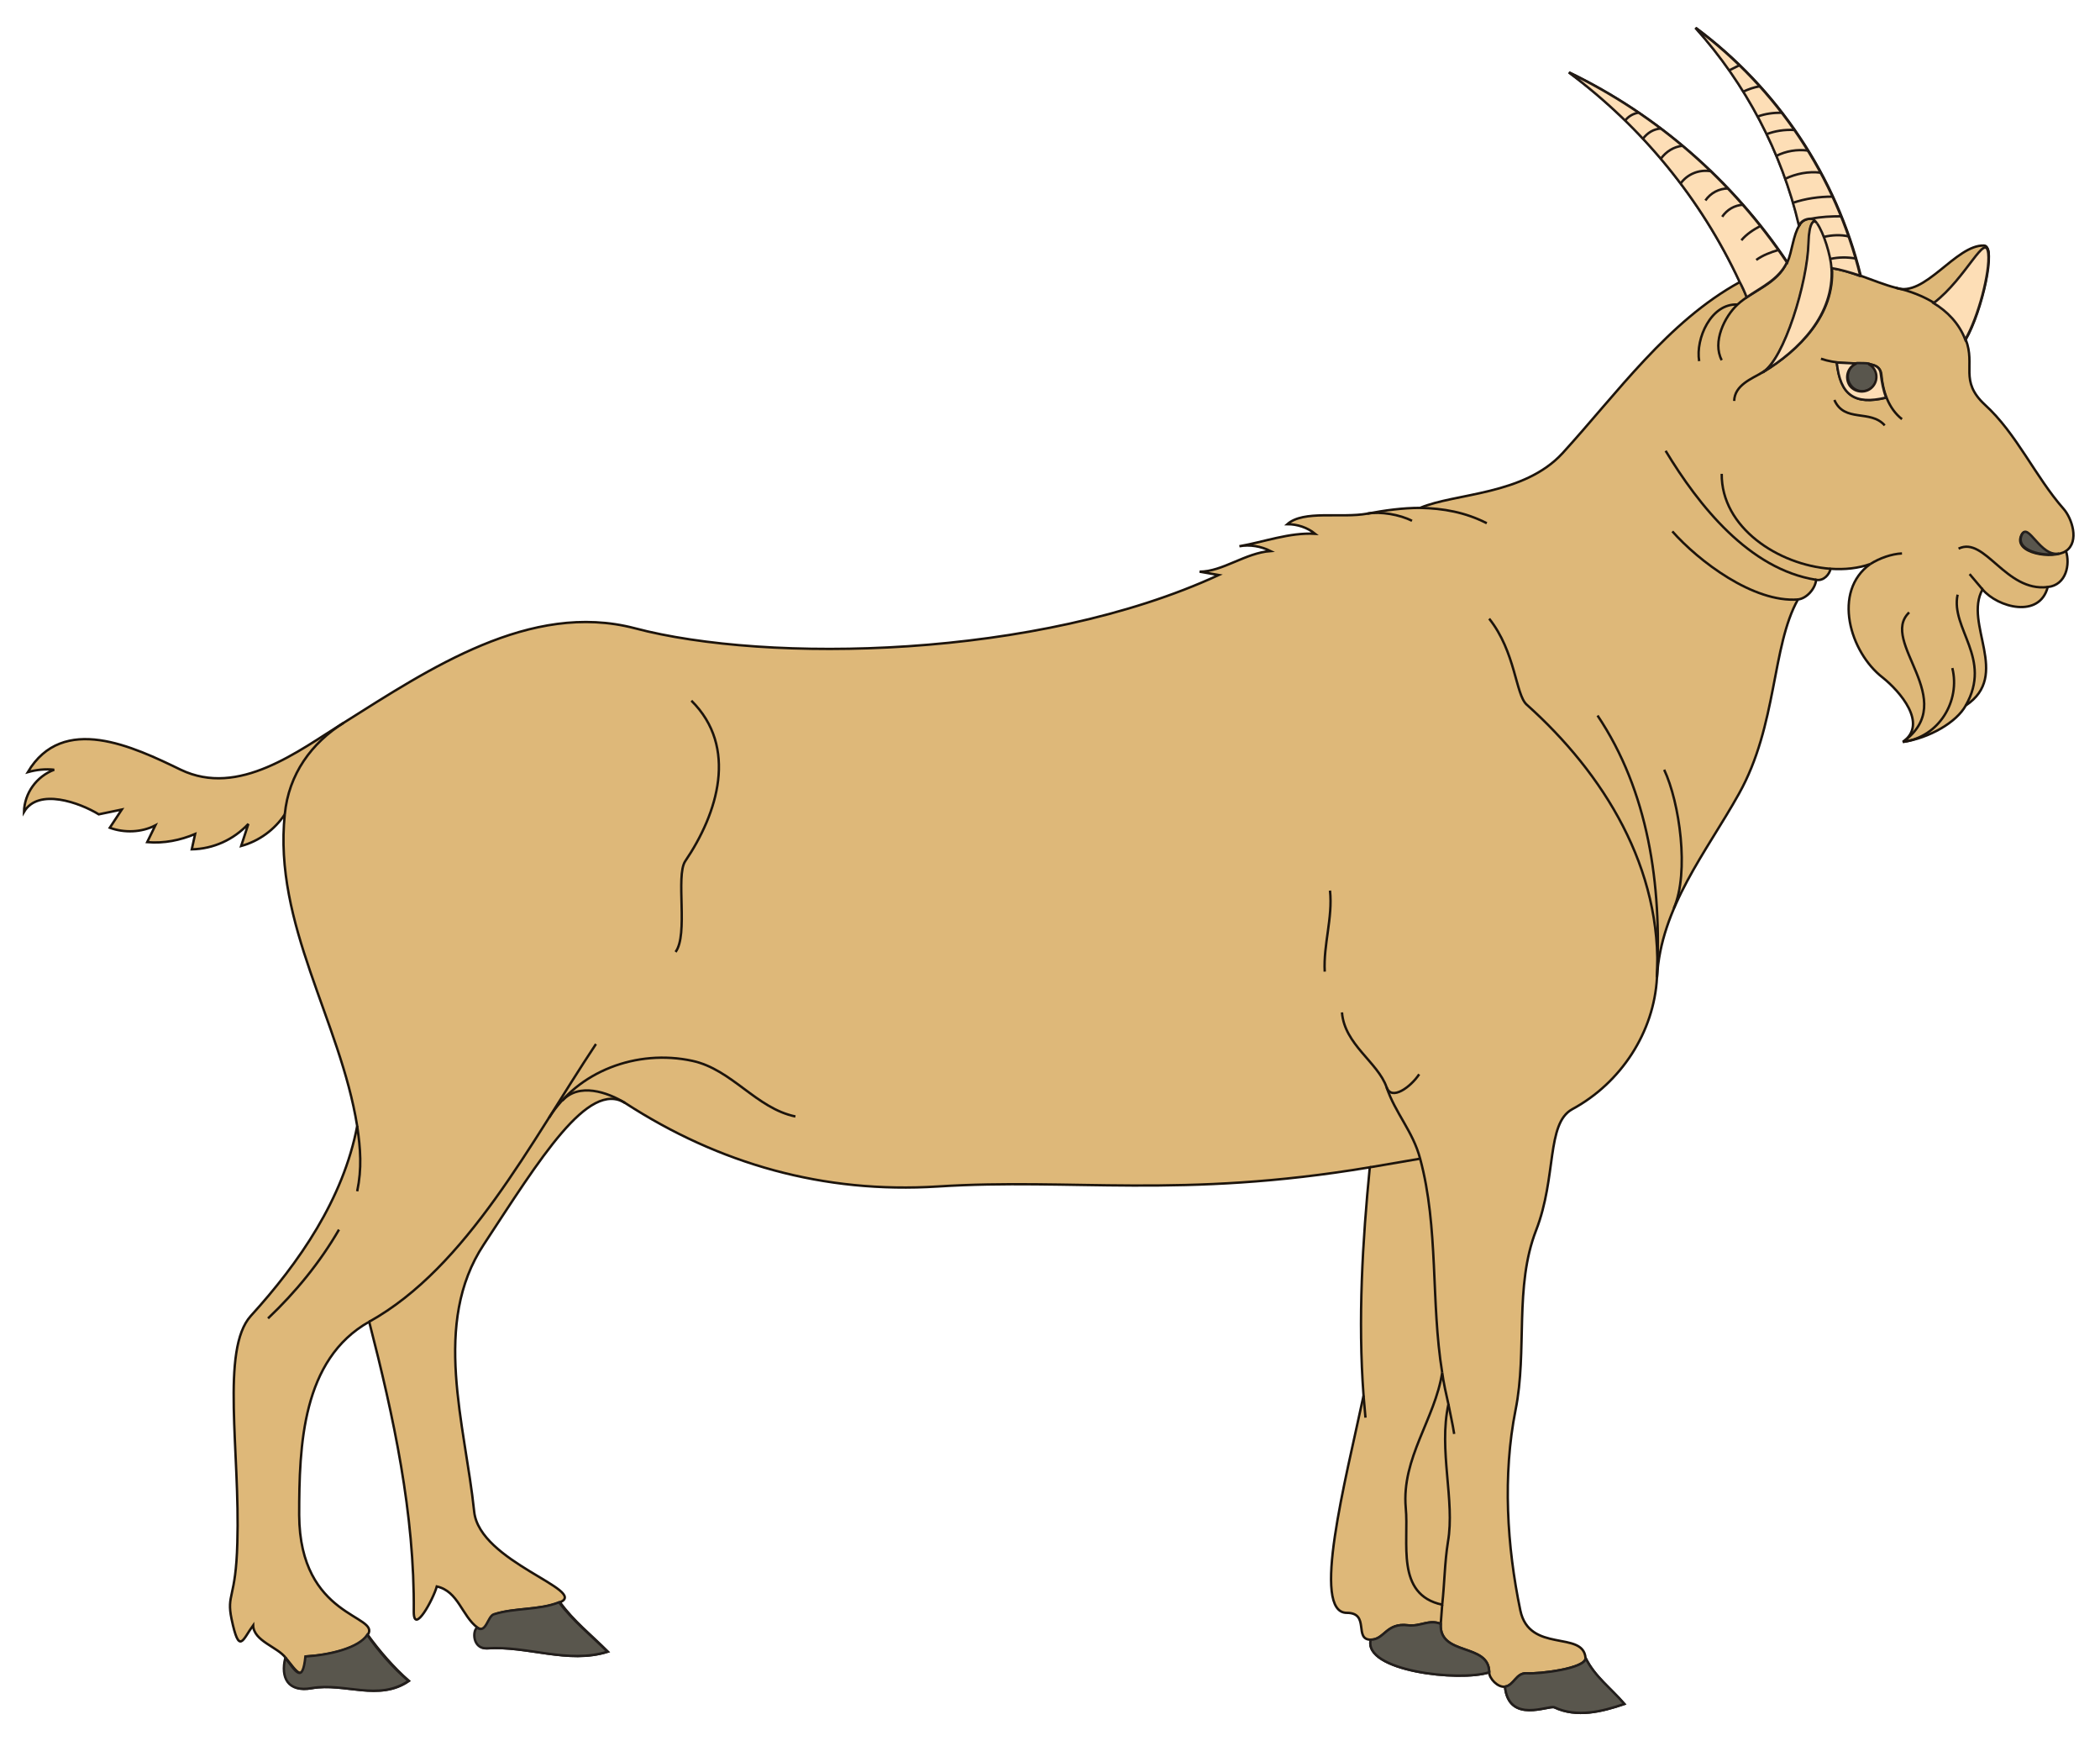 <?xml version="1.0" encoding="UTF-8" standalone="no"?>
<!-- Created with Inkscape (http://www.inkscape.org/) -->

<svg
   xmlns:dc="http://purl.org/dc/elements/1.1/"
   xmlns:cc="http://creativecommons.org/ns#"
   xmlns:rdf="http://www.w3.org/1999/02/22-rdf-syntax-ns#"
   xmlns:svg="http://www.w3.org/2000/svg"
   xmlns="http://www.w3.org/2000/svg"
   xmlns:sodipodi="http://sodipodi.sourceforge.net/DTD/sodipodi-0.dtd"
   xmlns:inkscape="http://www.inkscape.org/namespaces/inkscape"
   id="svg8431"
   version="1.1"
   inkscape:version="0.48.1 "
   width="273.75"
   height="227.5"
   xml:space="preserve"
   sodipodi:docname="Goat_1.pdf"><defs
     id="defs8435"><clipPath
       clipPathUnits="userSpaceOnUse"
       id="clipPath8447"><path
         d="M 0,0 912,0 912,758 0,758 0,0 z"
         id="path8449" /></clipPath></defs><sodipodi:namedview
     pagecolor="#ffffff"
     bordercolor="#666666"
     borderopacity="1"
     objecttolerance="10"
     gridtolerance="10"
     guidetolerance="10"
     inkscape:pageopacity="0"
     inkscape:pageshadow="2"
     inkscape:window-width="640"
     inkscape:window-height="480"
     id="namedview8433"
     showgrid="false"
     inkscape:zoom="1.2791209"
     inkscape:cx="136.875"
     inkscape:cy="113.75"
     inkscape:window-x="0"
     inkscape:window-y="0"
     inkscape:window-maximized="0"
     inkscape:current-layer="g8439" /><g
     id="g8439"
     inkscape:groupmode="layer"
     inkscape:label="Goat_1"
     transform="matrix(1.25,0,0,-1.25,0,227.5)"><g
       id="g8441"
       transform="scale(0.24,0.24)"><g
         id="g8443"><g
           id="g8445"
           clip-path="url(#clipPath8447)"><path
             d="m 647.082,31.875 c -13.125,-4.168 -54.789,0.625 -51.457,14.168 -7.5,0 -0.207,11.664 -10.418,11.664 -15.625,0 -0.625,57.086 7.293,94.375 -2.5,33.125 -0.418,67.293 2.707,99.168 -82.289,-13.75 -129.164,-4.582 -187.707,-8.332 -49.582,-3.125 -95,9.789 -135.832,36.25 -16.043,10.207 -37.086,-24.375 -61.461,-61.461 -22.707,-34.375 -8.125,-77.914 -4.164,-116.039 2.289,-21.875 49.789,-34.168 37.289,-39.375 5.836,-8.125 13.75,-14.375 20.836,-21.461 -17.293,-5.414 -34.793,2.711 -52.5,1.461 -5.836,-0.211 -6.043,7.5 -4.168,8.957 -6.875,5.207 -8.332,15.832 -17.707,17.918 -1.461,-5.418 -10,-21.25 -10,-11.043 0.414,42.5 -8.75,84.793 -19.375,126.043 C 131.25,167.707 130,130.418 130,100.207 c 0.207,-45 35.625,-43.332 29.793,-52.082 5,-6.875 11.25,-14.168 17.914,-20 C 164.793,19.168 150,27.5 135.625,25 c -10.207,-1.875 -13.332,4.582 -11.457,13.125 -3.543,4.793 -13.961,7.293 -14.168,14.168 -4.582,-6.25 -6.043,-13.125 -9.375,2.707 -2.293,11.043 1.875,8.543 2.5,33.125 1.25,39.375 -7.293,83.957 5.832,98.543 21.043,23.125 40.211,50.832 46.25,82.5 -7.289,45.625 -36.457,87.707 -31.457,135.414 -4.375,-6.664 -11.25,-11.664 -18.957,-13.75 l 3.125,9.586 c -6.461,-6.875 -15.211,-10.836 -24.586,-11.043 l 1.461,6.668 C 78.332,393.332 71.25,391.875 63.957,392.5 l 3.543,7.293 c -6.043,-3.125 -13.543,-3.336 -19.793,-1.043 l 5.211,7.918 -10,-2.086 c -8.125,5 -26.25,11.668 -32.5,1.043 0.207,8.125 5.414,15.418 13.125,18.332 -3.961,0.418 -7.711,0 -11.461,-1.039 15.211,25.625 45.836,11.039 66.461,1.039 25.207,-12.082 51.039,8.125 70.832,20.418 37.082,23.332 81.043,52.918 126.457,41.043 57.5,-15.211 174.793,-13.336 253.75,23.125 L 521.25,510 c 10,0 19.793,8.125 30.832,8.957 -4.164,2.086 -8.957,2.918 -13.539,2.086 10.832,1.875 21.664,6.039 32.914,5.414 -3.332,2.711 -7.707,4.168 -12.082,4.168 7.082,6.25 23.332,2.5 34.793,4.582 7.707,1.461 15.414,2.5 22.914,2.5 15.211,6.461 45,5.418 61.875,23.75 23.75,26.043 45.836,57.293 77.086,74.375 -16.875,36.043 -42.293,67.293 -74.168,91.043 38.332,-18.543 71.043,-47.082 94.793,-82.5 2.082,4.793 2.5,11.875 5.207,16.043 -7.707,31.875 -23.125,61.457 -45,85.832 35.625,-26.457 61.043,-64.582 71.668,-107.707 5.207,-1.875 10.414,-3.961 15.207,-5.211 12.5,-4.582 26.043,18.75 38.332,18.336 5.625,0 -0.832,-28.543 -7.914,-40.836 4.375,-11.25 -2.918,-17.914 8.332,-28.332 13.75,-12.5 21.875,-31.25 34.168,-45.207 3.539,-3.961 7.082,-14.168 1.039,-18.336 1.875,-5.625 0.211,-14.789 -7.914,-15.625 -3.543,-13.75 -21.668,-8.957 -28.336,-1.039 -8.332,-15 12.5,-37.293 -7.289,-50.418 -3.961,-7.293 -15.836,-14.168 -27.293,-15.832 11.043,7.914 -1.457,22.082 -8.75,27.914 -14.375,11.043 -22.082,37.5 -5.418,49.375 -5.207,-1.875 -11.039,-2.5 -17.289,-2.082 -0.418,-2.293 -2.918,-5.418 -6.25,-4.793 C 788.75,502.5 785,498.332 781.25,497.918 769.793,477.5 772.293,443.332 755.625,413.543 741.457,388.125 721.668,364.375 720,333.75 718.75,310 704.375,287.918 683.125,276.457 c -11.25,-6.25 -6.668,-29.375 -15.625,-52.5 -9.582,-24.582 -3.75,-52.289 -8.957,-78.125 -5.625,-28.332 -3.75,-59.164 2.082,-87.082 3.957,-18.75 27.293,-8.543 28.332,-20.625 3.961,-8.125 11.043,-13.332 16.875,-20 -9.789,-3.332 -20.625,-6.043 -30.414,-1.457 -2.5,1.039 -19.793,-7.293 -21.461,8.957 -3.125,-0.418 -6.875,3.543 -6.875,6.25"
             style="fill:#deb879;fill-opacity:1;fill-rule:nonzero;stroke:none"
             id="path8451" /><path
             d="m 647.082,31.875 c -13.125,-4.168 -54.789,0.625 -51.457,14.168 -7.5,0 -0.207,11.664 -10.418,11.664 -15.625,0 -0.625,57.086 7.293,94.375 -2.5,33.125 -0.418,67.293 2.707,99.168 -82.289,-13.75 -129.164,-4.582 -187.707,-8.332 -49.582,-3.125 -95,9.789 -135.832,36.25 -16.043,10.207 -37.086,-24.375 -61.461,-61.461 -22.707,-34.375 -8.125,-77.914 -4.164,-116.039 2.289,-21.875 49.789,-34.168 37.289,-39.375 5.836,-8.125 13.75,-14.375 20.836,-21.461 -17.293,-5.414 -34.793,2.711 -52.5,1.461 -5.836,-0.211 -6.043,7.5 -4.168,8.957 -6.875,5.207 -8.332,15.832 -17.707,17.918 -1.461,-5.418 -10,-21.25 -10,-11.043 0.414,42.5 -8.75,84.793 -19.375,126.043 C 131.25,167.707 130,130.418 130,100.207 c 0.207,-45 35.625,-43.332 29.793,-52.082 5,-6.875 11.25,-14.168 17.914,-20 C 164.793,19.168 150,27.5 135.625,25 c -10.207,-1.875 -13.332,4.582 -11.457,13.125 -3.543,4.793 -13.961,7.293 -14.168,14.168 -4.582,-6.25 -6.043,-13.125 -9.375,2.707 -2.293,11.043 1.875,8.543 2.5,33.125 1.25,39.375 -7.293,83.957 5.832,98.543 21.043,23.125 40.211,50.832 46.25,82.5 -7.289,45.625 -36.457,87.707 -31.457,135.414 -4.375,-6.664 -11.25,-11.664 -18.957,-13.75 l 3.125,9.586 c -6.461,-6.875 -15.211,-10.836 -24.586,-11.043 l 1.461,6.668 C 78.332,393.332 71.25,391.875 63.957,392.5 l 3.543,7.293 c -6.043,-3.125 -13.543,-3.336 -19.793,-1.043 l 5.211,7.918 -10,-2.086 c -8.125,5 -26.25,11.668 -32.5,1.043 0.207,8.125 5.414,15.418 13.125,18.332 -3.961,0.418 -7.711,0 -11.461,-1.039 15.211,25.625 45.836,11.039 66.461,1.039 25.207,-12.082 51.039,8.125 70.832,20.418 37.082,23.332 81.043,52.918 126.457,41.043 57.5,-15.211 174.793,-13.336 253.75,23.125 L 521.25,510 c 10,0 19.793,8.125 30.832,8.957 -4.164,2.086 -8.957,2.918 -13.539,2.086 10.832,1.875 21.664,6.039 32.914,5.414 -3.332,2.711 -7.707,4.168 -12.082,4.168 7.082,6.25 23.332,2.5 34.793,4.582 7.707,1.461 15.414,2.5 22.914,2.5 15.211,6.461 45,5.418 61.875,23.75 23.75,26.043 45.836,57.293 77.086,74.375 -16.875,36.043 -42.293,67.293 -74.168,91.043 38.332,-18.543 71.043,-47.082 94.793,-82.5 2.082,4.793 2.5,11.875 5.207,16.043 -7.707,31.875 -23.125,61.457 -45,85.832 35.625,-26.457 61.043,-64.582 71.668,-107.707 5.207,-1.875 10.414,-3.961 15.207,-5.211 12.5,-4.582 26.043,18.75 38.332,18.336 5.625,0 -0.832,-28.543 -7.914,-40.836 4.375,-11.25 -2.918,-17.914 8.332,-28.332 13.75,-12.5 21.875,-31.25 34.168,-45.207 3.539,-3.961 7.082,-14.168 1.039,-18.336 1.875,-5.625 0.211,-14.789 -7.914,-15.625 -3.543,-13.75 -21.668,-8.957 -28.336,-1.039 -8.332,-15 12.5,-37.293 -7.289,-50.418 -3.961,-7.293 -15.836,-14.168 -27.293,-15.832 11.043,7.914 -1.457,22.082 -8.75,27.914 -14.375,11.043 -22.082,37.5 -5.418,49.375 -5.207,-1.875 -11.039,-2.5 -17.289,-2.082 -0.418,-2.293 -2.918,-5.418 -6.25,-4.793 C 788.75,502.5 785,498.332 781.25,497.918 769.793,477.5 772.293,443.332 755.625,413.543 741.457,388.125 721.668,364.375 720,333.75 718.75,310 704.375,287.918 683.125,276.457 c -11.25,-6.25 -6.668,-29.375 -15.625,-52.5 -9.582,-24.582 -3.75,-52.289 -8.957,-78.125 -5.625,-28.332 -3.75,-59.164 2.082,-87.082 3.957,-18.75 27.293,-8.543 28.332,-20.625 3.961,-8.125 11.043,-13.332 16.875,-20 -9.789,-3.332 -20.625,-6.043 -30.414,-1.457 -2.5,1.039 -19.793,-7.293 -21.461,8.957 -3.125,-0.418 -6.875,3.543 -6.875,6.25 z"
             style="fill:none;stroke:#1c140c;stroke-opacity:1;stroke-width:1.042;stroke-linecap:butt;stroke-linejoin:miter;stroke-miterlimit:4;stroke-dasharray:none"
             id="path8453" /><path
             d="m 626.668,61.25 c -20.418,4.375 -14.375,27.082 -15.836,42.082 -1.875,21.668 12.711,38.543 15.836,58.75 0.625,-4.582 1.664,-9.164 2.707,-13.75 -4.375,-20 2.918,-41.875 -0.207,-59.789 -1.461,-9.168 -1.461,-17.918 -2.5,-27.293"
             style="fill:#deb879;fill-opacity:1;fill-rule:nonzero;stroke:none"
             id="path8455" /><path
             d="m 626.668,61.25 c -20.418,4.375 -14.375,27.082 -15.836,42.082 -1.875,21.668 12.711,38.543 15.836,58.75 0.625,-4.582 1.664,-9.164 2.707,-13.75 -4.375,-20 2.918,-41.875 -0.207,-59.789 -1.461,-9.168 -1.461,-17.918 -2.5,-27.293 z"
             style="fill:none;stroke:#1c140c;stroke-opacity:1;stroke-width:1.042;stroke-linecap:butt;stroke-linejoin:miter;stroke-miterlimit:4;stroke-dasharray:none"
             id="path8457" /><path
             d="m 626.668,61.25 -0.625,-8.332 c -0.836,-14.168 21.039,-8.125 21.039,-21.043"
             style="fill:none;stroke:#1c140c;stroke-opacity:1;stroke-width:1.042;stroke-linecap:butt;stroke-linejoin:miter;stroke-miterlimit:4;stroke-dasharray:none"
             id="path8459" /><path
             d="m 653.957,25.625 c 3.961,0.625 4.793,6.043 9.375,5.832 5.418,-0.414 26.043,2.086 25.625,6.668"
             style="fill:none;stroke:#1c140c;stroke-opacity:1;stroke-width:1.042;stroke-linecap:butt;stroke-linejoin:miter;stroke-miterlimit:4;stroke-dasharray:none"
             id="path8461" /><path
             d="m 626.043,52.918 c -5.211,2.082 -8.75,-1.25 -14.168,-0.625 -9.582,1.25 -10.207,-6.25 -16.25,-6.25"
             style="fill:none;stroke:#1c140c;stroke-opacity:1;stroke-width:1.042;stroke-linecap:butt;stroke-linejoin:miter;stroke-miterlimit:4;stroke-dasharray:none"
             id="path8463" /><path
             d="M 243.332,62.293 C 234.375,58.75 223.957,60 215,57.082 212.082,56.25 211.457,48.543 207.5,51.25"
             style="fill:none;stroke:#1c140c;stroke-opacity:1;stroke-width:1.042;stroke-linecap:butt;stroke-linejoin:miter;stroke-miterlimit:4;stroke-dasharray:none"
             id="path8465" /><path
             d="m 159.793,48.125 c -3.75,-5.832 -16.461,-8.75 -26.668,-9.375 -1.25,-12.082 -4.168,-6.457 -8.957,-0.625"
             style="fill:none;stroke:#1c140c;stroke-opacity:1;stroke-width:1.042;stroke-linecap:butt;stroke-linejoin:miter;stroke-miterlimit:4;stroke-dasharray:none"
             id="path8467" /><path
             d="m 160.418,184.168 c 42.707,23.75 70.414,78.332 98.539,120.625"
             style="fill:none;stroke:#1c140c;stroke-opacity:1;stroke-width:1.042;stroke-linecap:butt;stroke-linejoin:miter;stroke-miterlimit:4;stroke-dasharray:none"
             id="path8469" /><path
             d="m 238.543,272.707 c 12.5,20.211 38.125,30 62.289,24.793 17.293,-3.75 27.711,-20.625 44.793,-24.168"
             style="fill:none;stroke:#1c140c;stroke-opacity:1;stroke-width:1.042;stroke-linecap:butt;stroke-linejoin:miter;stroke-miterlimit:4;stroke-dasharray:none"
             id="path8471" /><path
             d="m 271.668,279.168 c -7.711,4.789 -20.211,8.957 -27.293,1.039"
             style="fill:none;stroke:#1c140c;stroke-opacity:1;stroke-width:1.042;stroke-linecap:butt;stroke-linejoin:miter;stroke-miterlimit:4;stroke-dasharray:none"
             id="path8473" /><path
             d="m 116.457,185.625 c 11.875,11.25 22.5,24.168 30.836,38.543"
             style="fill:none;stroke:#1c140c;stroke-opacity:1;stroke-width:1.042;stroke-linecap:butt;stroke-linejoin:miter;stroke-miterlimit:4;stroke-dasharray:none"
             id="path8475" /><path
             d="m 155.207,240.832 c 2.086,10 1.461,18.336 0,28.336"
             style="fill:none;stroke:#1c140c;stroke-opacity:1;stroke-width:1.042;stroke-linecap:butt;stroke-linejoin:miter;stroke-miterlimit:4;stroke-dasharray:none"
             id="path8477" /><path
             d="m 123.75,404.582 c 1.668,17.5 11.668,31.043 25.625,39.793"
             style="fill:none;stroke:#1c140c;stroke-opacity:1;stroke-width:1.042;stroke-linecap:butt;stroke-linejoin:miter;stroke-miterlimit:4;stroke-dasharray:none"
             id="path8479" /><path
             d="m 300.418,453.957 c 20.414,-20.207 11.457,-48.957 -2.711,-69.789 -4.164,-6.461 1.461,-31.875 -4.164,-39.375"
             style="fill:none;stroke:#1c140c;stroke-opacity:1;stroke-width:1.042;stroke-linecap:butt;stroke-linejoin:miter;stroke-miterlimit:4;stroke-dasharray:none"
             id="path8481" /><path
             d="M 577.918,371.457 C 579.168,359.582 575,348.125 575.625,336.25"
             style="fill:none;stroke:#1c140c;stroke-opacity:1;stroke-width:1.042;stroke-linecap:butt;stroke-linejoin:miter;stroke-miterlimit:4;stroke-dasharray:none"
             id="path8483" /><path
             d="m 583.125,318.543 c 1.043,-13.961 15.625,-21.668 19.375,-32.5 2.082,-6.043 10.418,0 14.168,5.625"
             style="fill:none;stroke:#1c140c;stroke-opacity:1;stroke-width:1.042;stroke-linecap:butt;stroke-linejoin:miter;stroke-miterlimit:4;stroke-dasharray:none"
             id="path8485" /><path
             d="M 595.207,251.25 617.082,255"
             style="fill:none;stroke:#1c140c;stroke-opacity:1;stroke-width:1.042;stroke-linecap:butt;stroke-linejoin:miter;stroke-miterlimit:4;stroke-dasharray:none"
             id="path8487" /><path
             d="m 602.5,286.043 c 3.75,-11.25 11.457,-19.168 14.582,-31.043 8.125,-30 4.586,-62.293 9.586,-92.918"
             style="fill:none;stroke:#1c140c;stroke-opacity:1;stroke-width:1.042;stroke-linecap:butt;stroke-linejoin:miter;stroke-miterlimit:4;stroke-dasharray:none"
             id="path8489" /><path
             d="m 629.375,148.332 c 0.832,-4.375 1.875,-8.75 2.5,-12.914"
             style="fill:none;stroke:#1c140c;stroke-opacity:1;stroke-width:1.042;stroke-linecap:butt;stroke-linejoin:miter;stroke-miterlimit:4;stroke-dasharray:none"
             id="path8491" /><path
             d="m 593.332,142.5 -0.832,9.582"
             style="fill:none;stroke:#1c140c;stroke-opacity:1;stroke-width:1.042;stroke-linecap:butt;stroke-linejoin:miter;stroke-miterlimit:4;stroke-dasharray:none"
             id="path8493" /><path
             d="m 720,333.75 c 2.5,47.293 -23.125,88.543 -56.668,118.543 -4.789,4.375 -4.789,22.914 -16.25,37.289"
             style="fill:none;stroke:#1c140c;stroke-opacity:1;stroke-width:1.042;stroke-linecap:butt;stroke-linejoin:miter;stroke-miterlimit:4;stroke-dasharray:none"
             id="path8495" /><path
             d="m 613.543,532.082 c -5.211,2.711 -13.75,4.168 -19.375,3.125"
             style="fill:none;stroke:#1c140c;stroke-opacity:1;stroke-width:1.042;stroke-linecap:butt;stroke-linejoin:miter;stroke-miterlimit:4;stroke-dasharray:none"
             id="path8497" /><path
             d="m 617.082,537.707 c 10,-0.207 19.586,-1.875 28.961,-6.664"
             style="fill:none;stroke:#1c140c;stroke-opacity:1;stroke-width:1.042;stroke-linecap:butt;stroke-linejoin:miter;stroke-miterlimit:4;stroke-dasharray:none"
             id="path8499" /><path
             d="M 694.168,447.5 C 716.25,414.582 722.082,374.168 720,333.75"
             style="fill:none;stroke:#1c140c;stroke-opacity:1;stroke-width:1.042;stroke-linecap:butt;stroke-linejoin:miter;stroke-miterlimit:4;stroke-dasharray:none"
             id="path8501" /><path
             d="m 727.293,363.75 c 6.875,15.625 2.5,46.043 -4.168,60.207"
             style="fill:none;stroke:#1c140c;stroke-opacity:1;stroke-width:1.042;stroke-linecap:butt;stroke-linejoin:miter;stroke-miterlimit:4;stroke-dasharray:none"
             id="path8503" /><path
             d="m 781.25,497.918 c -19.375,-1.461 -43.125,16.664 -54.582,29.582"
             style="fill:none;stroke:#1c140c;stroke-opacity:1;stroke-width:1.042;stroke-linecap:butt;stroke-linejoin:miter;stroke-miterlimit:4;stroke-dasharray:none"
             id="path8505" /><path
             d="M 723.75,562.5 C 738.125,538.75 760,511.043 789.168,506.457"
             style="fill:none;stroke:#1c140c;stroke-opacity:1;stroke-width:1.042;stroke-linecap:butt;stroke-linejoin:miter;stroke-miterlimit:4;stroke-dasharray:none"
             id="path8507" /><path
             d="m 795.418,511.25 c -22.711,1.668 -47.5,17.918 -47.293,41.25"
             style="fill:none;stroke:#1c140c;stroke-opacity:1;stroke-width:1.042;stroke-linecap:butt;stroke-linejoin:miter;stroke-miterlimit:4;stroke-dasharray:none"
             id="path8509" /><path
             d="m 738.332,601.457 c -1.664,9.793 5.211,25.211 16.668,24.586"
             style="fill:none;stroke:#1c140c;stroke-opacity:1;stroke-width:1.042;stroke-linecap:butt;stroke-linejoin:miter;stroke-miterlimit:4;stroke-dasharray:none"
             id="path8511" /><path
             d="m 759.168,629.168 c -1.043,2.289 -2.086,4.582 -3.125,6.875"
             style="fill:none;stroke:#1c140c;stroke-opacity:1;stroke-width:1.042;stroke-linecap:butt;stroke-linejoin:miter;stroke-miterlimit:4;stroke-dasharray:none"
             id="path8513" /><path
             d="m 748.125,601.875 c -4.168,7.918 1.25,18.957 6.875,24.168 6.457,6.039 17.293,8.957 21.457,18.332"
             style="fill:none;stroke:#1c140c;stroke-opacity:1;stroke-width:1.042;stroke-linecap:butt;stroke-linejoin:miter;stroke-miterlimit:4;stroke-dasharray:none"
             id="path8515" /><path
             d="m 781.875,660.418 c 1.043,1.875 2.707,2.914 5.207,2.914 3.543,0 8.336,-13.957 8.961,-21.457 1.25,-20.207 -14.168,-35.625 -30,-45.207 -5,-2.918 -12.293,-5.625 -12.5,-12.5"
             style="fill:none;stroke:#1c140c;stroke-opacity:1;stroke-width:1.042;stroke-linecap:butt;stroke-linejoin:miter;stroke-miterlimit:4;stroke-dasharray:none"
             id="path8517" /><path
             d="m 766.043,596.668 c 9.375,5.625 19.582,38.957 20,56.25 0.207,8.539 2.082,10.625 3.75,8.332"
             style="fill:none;stroke:#1c140c;stroke-opacity:1;stroke-width:1.042;stroke-linecap:butt;stroke-linejoin:miter;stroke-miterlimit:4;stroke-dasharray:none"
             id="path8519" /><path
             d="m 772.918,649.793 c -3.336,-1.043 -6.668,-2.293 -9.793,-4.375"
             style="fill:none;stroke:#1c140c;stroke-opacity:1;stroke-width:1.042;stroke-linecap:butt;stroke-linejoin:miter;stroke-miterlimit:4;stroke-dasharray:none"
             id="path8521" /><path
             d="m 756.875,653.957 c 2.293,2.711 5,4.586 8.125,6.25"
             style="fill:none;stroke:#1c140c;stroke-opacity:1;stroke-width:1.042;stroke-linecap:butt;stroke-linejoin:miter;stroke-miterlimit:4;stroke-dasharray:none"
             id="path8523" /><path
             d="m 757.5,669.375 c -3.75,-0.207 -6.875,-2.082 -8.957,-5.207"
             style="fill:none;stroke:#1c140c;stroke-opacity:1;stroke-width:1.042;stroke-linecap:butt;stroke-linejoin:miter;stroke-miterlimit:4;stroke-dasharray:none"
             id="path8525" /><path
             d="m 741.043,671.25 c 2.289,3.332 6.039,5.207 10,5.207"
             style="fill:none;stroke:#1c140c;stroke-opacity:1;stroke-width:1.042;stroke-linecap:butt;stroke-linejoin:miter;stroke-miterlimit:4;stroke-dasharray:none"
             id="path8527" /><path
             d="m 743.543,683.957 c -5.211,0.836 -10.211,-1.25 -13.125,-5.414"
             style="fill:none;stroke:#1c140c;stroke-opacity:1;stroke-width:1.042;stroke-linecap:butt;stroke-linejoin:miter;stroke-miterlimit:4;stroke-dasharray:none"
             id="path8529" /><path
             d="m 721.875,689.375 c 2.082,3.125 5.418,5.207 9.375,5.625"
             style="fill:none;stroke:#1c140c;stroke-opacity:1;stroke-width:1.042;stroke-linecap:butt;stroke-linejoin:miter;stroke-miterlimit:4;stroke-dasharray:none"
             id="path8531" /><path
             d="m 721.875,702.5 c -3.125,-0.207 -6.043,-1.875 -7.918,-4.375"
             style="fill:none;stroke:#1c140c;stroke-opacity:1;stroke-width:1.042;stroke-linecap:butt;stroke-linejoin:miter;stroke-miterlimit:4;stroke-dasharray:none"
             id="path8533" /><path
             d="m 706.25,706.043 c 1.457,1.664 3.543,2.914 5.832,3.332"
             style="fill:none;stroke:#1c140c;stroke-opacity:1;stroke-width:1.042;stroke-linecap:butt;stroke-linejoin:miter;stroke-miterlimit:4;stroke-dasharray:none"
             id="path8535" /><path
             d="M 751.457,727.707 756.043,730"
             style="fill:none;stroke:#1c140c;stroke-opacity:1;stroke-width:1.042;stroke-linecap:butt;stroke-linejoin:miter;stroke-miterlimit:4;stroke-dasharray:none"
             id="path8537" /><path
             d="m 764.793,720.832 c -2.5,-0.625 -5,-1.25 -7.293,-2.289"
             style="fill:none;stroke:#1c140c;stroke-opacity:1;stroke-width:1.042;stroke-linecap:butt;stroke-linejoin:miter;stroke-miterlimit:4;stroke-dasharray:none"
             id="path8539" /><path
             d="m 763.75,707.707 c 3.543,1.25 7.082,1.668 10.625,1.668"
             style="fill:none;stroke:#1c140c;stroke-opacity:1;stroke-width:1.042;stroke-linecap:butt;stroke-linejoin:miter;stroke-miterlimit:4;stroke-dasharray:none"
             id="path8541" /><path
             d="m 779.793,701.875 c -4.168,0.207 -8.336,-0.418 -12.086,-1.875"
             style="fill:none;stroke:#1c140c;stroke-opacity:1;stroke-width:1.042;stroke-linecap:butt;stroke-linejoin:miter;stroke-miterlimit:4;stroke-dasharray:none"
             id="path8543" /><path
             d="m 785.832,692.707 c -4.789,0.836 -9.582,0 -13.75,-2.289"
             style="fill:none;stroke:#1c140c;stroke-opacity:1;stroke-width:1.042;stroke-linecap:butt;stroke-linejoin:miter;stroke-miterlimit:4;stroke-dasharray:none"
             id="path8545" /><path
             d="m 791.25,683.332 c -5.418,0.625 -10.625,-0.414 -15.418,-2.707"
             style="fill:none;stroke:#1c140c;stroke-opacity:1;stroke-width:1.042;stroke-linecap:butt;stroke-linejoin:miter;stroke-miterlimit:4;stroke-dasharray:none"
             id="path8547" /><path
             d="m 779.168,670.207 c 5.625,1.875 11.457,2.5 17.289,2.5"
             style="fill:none;stroke:#1c140c;stroke-opacity:1;stroke-width:1.042;stroke-linecap:butt;stroke-linejoin:miter;stroke-miterlimit:4;stroke-dasharray:none"
             id="path8549" /><path
             d="m 800.207,664.375 c -4.375,0 -8.75,-0.207 -13.125,-1.043"
             style="fill:none;stroke:#1c140c;stroke-opacity:1;stroke-width:1.042;stroke-linecap:butt;stroke-linejoin:miter;stroke-miterlimit:4;stroke-dasharray:none"
             id="path8551" /><path
             d="m 792.707,655.418 c 3.543,0.832 7.086,1.039 10.836,0.207"
             style="fill:none;stroke:#1c140c;stroke-opacity:1;stroke-width:1.042;stroke-linecap:butt;stroke-linejoin:miter;stroke-miterlimit:4;stroke-dasharray:none"
             id="path8553" /><path
             d="m 806.457,646.043 c -3.539,0.625 -7.289,0.625 -11.039,-0.211"
             style="fill:none;stroke:#1c140c;stroke-opacity:1;stroke-width:1.042;stroke-linecap:butt;stroke-linejoin:miter;stroke-miterlimit:4;stroke-dasharray:none"
             id="path8555" /><path
             d="m 796.043,641.875 c 3.75,-0.625 8.125,-1.875 12.5,-3.543"
             style="fill:none;stroke:#1c140c;stroke-opacity:1;stroke-width:1.042;stroke-linecap:butt;stroke-linejoin:miter;stroke-miterlimit:4;stroke-dasharray:none"
             id="path8557" /><path
             d="m 823.75,633.332 c 11.043,-2.5 25.207,-8.75 30.418,-22.5"
             style="fill:none;stroke:#1c140c;stroke-opacity:1;stroke-width:1.042;stroke-linecap:butt;stroke-linejoin:miter;stroke-miterlimit:4;stroke-dasharray:none"
             id="path8559" /><path
             d="m 840.418,626.668 c 14.375,10.832 22.707,31.457 23.75,21.457"
             style="fill:none;stroke:#1c140c;stroke-opacity:1;stroke-width:1.042;stroke-linecap:butt;stroke-linejoin:miter;stroke-miterlimit:4;stroke-dasharray:none"
             id="path8561" /><path
             d="m 897.707,518.957 c -5.625,-3.75 -23.125,-1.039 -19.375,6.875 2.711,5.836 8.125,-10 16.25,-8.125"
             style="fill:none;stroke:#1c140c;stroke-opacity:1;stroke-width:1.042;stroke-linecap:butt;stroke-linejoin:miter;stroke-miterlimit:4;stroke-dasharray:none"
             id="path8563" /><path
             d="M 889.793,503.332 C 871.457,501.043 862.5,525.625 851.043,520"
             style="fill:none;stroke:#1c140c;stroke-opacity:1;stroke-width:1.042;stroke-linecap:butt;stroke-linejoin:miter;stroke-miterlimit:4;stroke-dasharray:none"
             id="path8565" /><path
             d="m 861.457,502.293 -5.625,6.664"
             style="fill:none;stroke:#1c140c;stroke-opacity:1;stroke-width:1.042;stroke-linecap:butt;stroke-linejoin:miter;stroke-miterlimit:4;stroke-dasharray:none"
             id="path8567" /><path
             d="m 850.625,500 c -3.125,-14.793 15.207,-27.707 3.543,-48.125"
             style="fill:none;stroke:#1c140c;stroke-opacity:1;stroke-width:1.042;stroke-linecap:butt;stroke-linejoin:miter;stroke-miterlimit:4;stroke-dasharray:none"
             id="path8569" /><path
             d="m 848.332,468.125 c 3.543,-14.168 -5.625,-30 -21.457,-32.082 25.207,18.125 -10.625,43.539 2.707,56.25"
             style="fill:none;stroke:#1c140c;stroke-opacity:1;stroke-width:1.042;stroke-linecap:butt;stroke-linejoin:miter;stroke-miterlimit:4;stroke-dasharray:none"
             id="path8571" /><path
             d="m 826.457,517.918 c -4.582,-0.211 -9.789,-2.086 -13.75,-4.586"
             style="fill:none;stroke:#1c140c;stroke-opacity:1;stroke-width:1.042;stroke-linecap:butt;stroke-linejoin:miter;stroke-miterlimit:4;stroke-dasharray:none"
             id="path8573" /><path
             d="m 818.957,573.543 c -6.25,7.082 -17.5,1.039 -21.875,11.039"
             style="fill:none;stroke:#1c140c;stroke-opacity:1;stroke-width:1.042;stroke-linecap:butt;stroke-linejoin:miter;stroke-miterlimit:4;stroke-dasharray:none"
             id="path8575" /><path
             d="m 791.25,602.5 c 12.707,-4.375 25.418,1.043 26.25,-6.875 0.625,-7.293 3.125,-14.793 8.957,-19.375"
             style="fill:none;stroke:#1c140c;stroke-opacity:1;stroke-width:1.042;stroke-linecap:butt;stroke-linejoin:miter;stroke-miterlimit:4;stroke-dasharray:none"
             id="path8577" /><path
             d="m 819.793,585.625 c -13.961,-3.332 -20,1.043 -21.668,15.207"
             style="fill:none;stroke:#1c140c;stroke-opacity:1;stroke-width:1.042;stroke-linecap:butt;stroke-linejoin:miter;stroke-miterlimit:4;stroke-dasharray:none"
             id="path8579" /><path
             d="m 812.082,600.207 c 3.543,-1.875 4.375,-6.875 1.875,-9.789 -2.707,-3.125 -7.5,-2.918 -10,0.414 -2.289,3.543 -0.832,8.125 2.918,9.586"
             style="fill:none;stroke:#1c140c;stroke-opacity:1;stroke-width:1.042;stroke-linecap:butt;stroke-linejoin:miter;stroke-miterlimit:4;stroke-dasharray:none"
             id="path8581" /><path
             d="m 123.957,38.125 c 4.586,-5.832 7.5,-11.457 8.75,0.625 10.211,0.625 22.918,3.543 26.875,9.375 4.793,-6.875 11.043,-14.168 17.918,-20 C 164.375,19.168 149.793,27.5 135.418,25 125,23.125 121.875,29.582 123.957,38.125"
             style="fill:#59564d;fill-opacity:1;fill-rule:nonzero;stroke:none"
             id="path8583" /><path
             d="m 123.957,38.125 c 4.586,-5.832 7.5,-11.457 8.75,0.625 10.211,0.625 22.918,3.543 26.875,9.375 4.793,-6.875 11.043,-14.168 17.918,-20 C 164.375,19.168 149.793,27.5 135.418,25 125,23.125 121.875,29.582 123.957,38.125 z"
             style="fill:none;stroke:#221e1c;stroke-opacity:1;stroke-width:1.042;stroke-linecap:butt;stroke-linejoin:miter;stroke-miterlimit:4;stroke-dasharray:none"
             id="path8585" /><path
             d="m 207.293,51.25 c 3.957,-2.707 4.582,5 7.289,5.832 9.168,2.918 19.375,1.668 28.336,5.211 6.039,-8.125 13.957,-14.375 21.039,-21.461 -17.289,-5.414 -34.789,2.711 -52.5,1.461 -6.039,-0.211 -6.25,7.5 -4.164,8.957"
             style="fill:#59564d;fill-opacity:1;fill-rule:nonzero;stroke:none"
             id="path8587" /><path
             d="m 207.293,51.25 c 3.957,-2.707 4.582,5 7.289,5.832 9.168,2.918 19.375,1.668 28.336,5.211 6.039,-8.125 13.957,-14.375 21.039,-21.461 -17.289,-5.414 -34.789,2.711 -52.5,1.461 -6.039,-0.211 -6.25,7.5 -4.164,8.957 z"
             style="fill:none;stroke:#221e1c;stroke-opacity:1;stroke-width:1.042;stroke-linecap:butt;stroke-linejoin:miter;stroke-miterlimit:4;stroke-dasharray:none"
             id="path8589" /><path
             d="m 595.625,46.043 c 6.043,0 6.668,7.5 16.25,6.25 5.418,-0.625 8.957,2.707 14.168,0.625 -0.836,-14.168 21.039,-8.125 21.039,-21.043 -13.125,-4.168 -54.789,0.625 -51.457,14.168"
             style="fill:#59564d;fill-opacity:1;fill-rule:nonzero;stroke:none"
             id="path8591" /><path
             d="m 595.625,46.043 c 6.043,0 6.668,7.5 16.25,6.25 5.418,-0.625 8.957,2.707 14.168,0.625 -0.836,-14.168 21.039,-8.125 21.039,-21.043 -13.125,-4.168 -54.789,0.625 -51.457,14.168 z"
             style="fill:none;stroke:#221e1c;stroke-opacity:1;stroke-width:1.042;stroke-linecap:butt;stroke-linejoin:miter;stroke-miterlimit:4;stroke-dasharray:none"
             id="path8593" /><path
             d="m 653.957,25.625 c 3.961,0.625 4.793,6.043 9.375,5.832 5.418,-0.414 26.043,2.086 25.625,6.668 C 692.918,30 700,25 705.832,18.125 c -9.789,-3.332 -20.625,-6.043 -30.414,-1.457 -2.5,1.039 -19.793,-7.293 -21.461,8.957"
             style="fill:#59564d;fill-opacity:1;fill-rule:nonzero;stroke:none"
             id="path8595" /><path
             d="m 653.957,25.625 c 3.961,0.625 4.793,6.043 9.375,5.832 5.418,-0.414 26.043,2.086 25.625,6.668 C 692.918,30 700,25 705.832,18.125 c -9.789,-3.332 -20.625,-6.043 -30.414,-1.457 -2.5,1.039 -19.793,-7.293 -21.461,8.957 z"
             style="fill:none;stroke:#221e1c;stroke-opacity:1;stroke-width:1.042;stroke-linecap:butt;stroke-linejoin:miter;stroke-miterlimit:4;stroke-dasharray:none"
             id="path8597" /><path
             d="m 894.793,517.918 c -7.293,-1.668 -19.375,1.457 -16.25,8.125 2.707,5.832 8.125,-10 16.25,-8.125"
             style="fill:#59564d;fill-opacity:1;fill-rule:nonzero;stroke:none"
             id="path8599" /><path
             d="m 894.793,517.918 c -7.293,-1.668 -19.375,1.457 -16.25,8.125 2.707,5.832 8.125,-10 16.25,-8.125 z"
             style="fill:none;stroke:#221e1c;stroke-opacity:1;stroke-width:1.042;stroke-linecap:butt;stroke-linejoin:miter;stroke-miterlimit:4;stroke-dasharray:none"
             id="path8601" /><path
             d="m 812.082,600.418 c 3.75,-1.875 4.586,-6.875 1.875,-9.793 -2.707,-3.125 -7.5,-2.918 -9.789,0.418 -2.5,3.332 -1.043,8.125 2.707,9.582 1.875,0 3.75,0 5.207,-0.207"
             style="fill:#59564d;fill-opacity:1;fill-rule:nonzero;stroke:none"
             id="path8603" /><path
             d="m 812.082,600.418 c 3.75,-1.875 4.586,-6.875 1.875,-9.793 -2.707,-3.125 -7.5,-2.918 -9.789,0.418 -2.5,3.332 -1.043,8.125 2.707,9.582 1.875,0 3.75,0 5.207,-0.207 z"
             style="fill:none;stroke:#221e1c;stroke-opacity:1;stroke-width:1.042;stroke-linecap:butt;stroke-linejoin:miter;stroke-miterlimit:4;stroke-dasharray:none"
             id="path8605" /><path
             d="m 798.125,600.832 c 2.918,-0.207 5.832,-0.207 8.543,-0.414 -3.75,-1.461 -5.211,-6.043 -2.918,-9.586 2.293,-3.125 7.293,-3.539 10,-0.414 2.707,3.125 1.875,7.914 -1.875,9.789 3.125,-0.414 5.207,-1.457 5.418,-4.582 0.414,-3.332 1.039,-6.875 2.289,-10 -13.75,-3.332 -20,1.043 -21.457,15.207"
             style="fill:#fddeb6;fill-opacity:1;fill-rule:nonzero;stroke:none"
             id="path8607" /><path
             d="m 798.125,600.832 c 2.918,-0.207 5.832,-0.207 8.543,-0.414 -3.75,-1.461 -5.211,-6.043 -2.918,-9.586 2.293,-3.125 7.293,-3.539 10,-0.414 2.707,3.125 1.875,7.914 -1.875,9.789 3.125,-0.414 5.207,-1.457 5.418,-4.582 0.414,-3.332 1.039,-6.875 2.289,-10 -13.75,-3.332 -20,1.043 -21.457,15.207 z"
             style="fill:none;stroke:#221a15;stroke-opacity:1;stroke-width:1.042;stroke-linecap:butt;stroke-linejoin:miter;stroke-miterlimit:4;stroke-dasharray:none"
             id="path8609" /><path
             d="m 766.043,596.668 c 9.164,5.625 19.375,38.957 19.789,56.25 0.211,8.539 2.293,10.625 3.75,8.332 -0.832,1.25 -1.875,2.082 -2.707,2.082 -2.293,0 -4.168,-1.039 -5.207,-2.914 -7.5,31.875 -23.125,61.457 -45,85.832 35.625,-26.457 61.039,-64.582 71.664,-107.707 -4.375,1.457 -8.539,2.707 -12.5,3.332 1.25,-20.207 -13.957,-35.625 -29.789,-45.207"
             style="fill:#fddeb6;fill-opacity:1;fill-rule:nonzero;stroke:none"
             id="path8611" /><path
             d="m 766.043,596.668 c 9.164,5.625 19.375,38.957 19.789,56.25 0.211,8.539 2.293,10.625 3.75,8.332 -0.832,1.25 -1.875,2.082 -2.707,2.082 -2.293,0 -4.168,-1.039 -5.207,-2.914 -7.5,31.875 -23.125,61.457 -45,85.832 35.625,-26.457 61.039,-64.582 71.664,-107.707 -4.375,1.457 -8.539,2.707 -12.5,3.332 1.25,-20.207 -13.957,-35.625 -29.789,-45.207 z"
             style="fill:none;stroke:#221a15;stroke-opacity:1;stroke-width:1.042;stroke-linecap:butt;stroke-linejoin:miter;stroke-miterlimit:4;stroke-dasharray:none"
             id="path8613" /><path
             d="m 758.957,629.168 c -0.832,2.289 -1.875,4.582 -3.125,6.875 -16.664,35.832 -42.289,67.082 -74.164,90.832 38.539,-18.543 71.039,-47.082 94.789,-82.5 -3.539,-7.5 -11.25,-10.832 -17.5,-15.207"
             style="fill:#fddeb6;fill-opacity:1;fill-rule:nonzero;stroke:none"
             id="path8615" /><path
             d="m 758.957,629.168 c -0.832,2.289 -1.875,4.582 -3.125,6.875 -16.664,35.832 -42.289,67.082 -74.164,90.832 38.539,-18.543 71.039,-47.082 94.789,-82.5 -3.539,-7.5 -11.25,-10.832 -17.5,-15.207 z"
             style="fill:none;stroke:#221a15;stroke-opacity:1;stroke-width:1.042;stroke-linecap:butt;stroke-linejoin:miter;stroke-miterlimit:4;stroke-dasharray:none"
             id="path8617" /><path
             d="m 840.207,626.668 c 14.375,11.039 22.711,31.457 23.75,21.457 0.836,-7.918 -4.375,-27.707 -10,-37.293 -2.707,7.086 -7.914,12.293 -13.75,15.836"
             style="fill:#fddeb6;fill-opacity:1;fill-rule:nonzero;stroke:none"
             id="path8619" /><path
             d="m 840.207,626.668 c 14.375,11.039 22.711,31.457 23.75,21.457 0.836,-7.918 -4.375,-27.707 -10,-37.293 -2.707,7.086 -7.914,12.293 -13.75,15.836 z"
             style="fill:none;stroke:#221a15;stroke-opacity:1;stroke-width:1.042;stroke-linecap:butt;stroke-linejoin:miter;stroke-miterlimit:4;stroke-dasharray:none"
             id="path8621" /><path
             d="m 795.832,641.875 c -0.414,5.625 -3.332,15.207 -6.25,19.375"
             style="fill:none;stroke:#221a15;stroke-opacity:1;stroke-width:1.042;stroke-linecap:butt;stroke-linejoin:miter;stroke-miterlimit:4;stroke-dasharray:none"
             id="path8623" /><path
             d="m 772.918,649.793 c -3.543,-1.043 -6.875,-2.293 -9.793,-4.375"
             style="fill:none;stroke:#221a15;stroke-opacity:1;stroke-width:1.042;stroke-linecap:butt;stroke-linejoin:miter;stroke-miterlimit:4;stroke-dasharray:none"
             id="path8625" /><path
             d="m 756.668,653.957 c 2.289,2.711 5.207,4.586 8.332,6.25"
             style="fill:none;stroke:#221a15;stroke-opacity:1;stroke-width:1.042;stroke-linecap:butt;stroke-linejoin:miter;stroke-miterlimit:4;stroke-dasharray:none"
             id="path8627" /><path
             d="m 757.293,669.375 c -3.543,-0.207 -6.875,-2.082 -8.961,-5.207"
             style="fill:none;stroke:#221a15;stroke-opacity:1;stroke-width:1.042;stroke-linecap:butt;stroke-linejoin:miter;stroke-miterlimit:4;stroke-dasharray:none"
             id="path8629" /><path
             d="m 741.043,671.25 c 2.289,3.332 6.039,5.207 9.789,5.207"
             style="fill:none;stroke:#221a15;stroke-opacity:1;stroke-width:1.042;stroke-linecap:butt;stroke-linejoin:miter;stroke-miterlimit:4;stroke-dasharray:none"
             id="path8631" /><path
             d="m 743.332,683.957 c -5,0.836 -10.207,-1.25 -13.125,-5.414"
             style="fill:none;stroke:#221a15;stroke-opacity:1;stroke-width:1.042;stroke-linecap:butt;stroke-linejoin:miter;stroke-miterlimit:4;stroke-dasharray:none"
             id="path8633" /><path
             d="m 721.668,689.375 c 2.289,3.125 5.625,5.207 9.375,5.625"
             style="fill:none;stroke:#221a15;stroke-opacity:1;stroke-width:1.042;stroke-linecap:butt;stroke-linejoin:miter;stroke-miterlimit:4;stroke-dasharray:none"
             id="path8635" /><path
             d="m 721.668,702.5 c -3.125,-0.207 -5.836,-1.875 -7.711,-4.375"
             style="fill:none;stroke:#221a15;stroke-opacity:1;stroke-width:1.042;stroke-linecap:butt;stroke-linejoin:miter;stroke-miterlimit:4;stroke-dasharray:none"
             id="path8637" /><path
             d="m 706.25,706.043 c 1.25,1.664 3.332,2.914 5.625,3.332"
             style="fill:none;stroke:#221a15;stroke-opacity:1;stroke-width:1.042;stroke-linecap:butt;stroke-linejoin:miter;stroke-miterlimit:4;stroke-dasharray:none"
             id="path8639" /><path
             d="M 751.25,727.707 755.832,730"
             style="fill:none;stroke:#221a15;stroke-opacity:1;stroke-width:1.042;stroke-linecap:butt;stroke-linejoin:miter;stroke-miterlimit:4;stroke-dasharray:none"
             id="path8641" /><path
             d="m 764.582,720.832 c -2.5,-0.414 -4.789,-1.25 -7.082,-2.289"
             style="fill:none;stroke:#221a15;stroke-opacity:1;stroke-width:1.042;stroke-linecap:butt;stroke-linejoin:miter;stroke-miterlimit:4;stroke-dasharray:none"
             id="path8643" /><path
             d="m 763.75,707.707 c 3.332,1.25 6.875,1.668 10.418,1.668"
             style="fill:none;stroke:#221a15;stroke-opacity:1;stroke-width:1.042;stroke-linecap:butt;stroke-linejoin:miter;stroke-miterlimit:4;stroke-dasharray:none"
             id="path8645" /><path
             d="M 779.582,701.875 C 775.418,702.082 771.25,701.457 767.5,700"
             style="fill:none;stroke:#221a15;stroke-opacity:1;stroke-width:1.042;stroke-linecap:butt;stroke-linejoin:miter;stroke-miterlimit:4;stroke-dasharray:none"
             id="path8647" /><path
             d="m 771.875,690.625 c 4.168,2.082 8.957,2.918 13.75,2.293"
             style="fill:none;stroke:#221a15;stroke-opacity:1;stroke-width:1.042;stroke-linecap:butt;stroke-linejoin:miter;stroke-miterlimit:4;stroke-dasharray:none"
             id="path8649" /><path
             d="m 791.043,683.332 c -5.211,0.625 -10.625,-0.414 -15.418,-2.707"
             style="fill:none;stroke:#221a15;stroke-opacity:1;stroke-width:1.042;stroke-linecap:butt;stroke-linejoin:miter;stroke-miterlimit:4;stroke-dasharray:none"
             id="path8651" /><path
             d="m 778.957,670.207 c 5.625,1.875 11.461,2.711 17.293,2.711"
             style="fill:none;stroke:#221a15;stroke-opacity:1;stroke-width:1.042;stroke-linecap:butt;stroke-linejoin:miter;stroke-miterlimit:4;stroke-dasharray:none"
             id="path8653" /><path
             d="m 800,664.375 c -4.375,0 -8.75,-0.207 -12.918,-1.043"
             style="fill:none;stroke:#221a15;stroke-opacity:1;stroke-width:1.042;stroke-linecap:butt;stroke-linejoin:miter;stroke-miterlimit:4;stroke-dasharray:none"
             id="path8655" /><path
             d="m 792.5,655.418 c 3.543,0.832 7.293,1.039 10.832,0.207"
             style="fill:none;stroke:#221a15;stroke-opacity:1;stroke-width:1.042;stroke-linecap:butt;stroke-linejoin:miter;stroke-miterlimit:4;stroke-dasharray:none"
             id="path8657" /><path
             d="m 806.25,646.043 c -3.543,0.625 -7.293,0.625 -11.043,-0.211"
             style="fill:none;stroke:#221a15;stroke-opacity:1;stroke-width:1.042;stroke-linecap:butt;stroke-linejoin:miter;stroke-miterlimit:4;stroke-dasharray:none"
             id="path8659" /></g></g></g></g></svg>